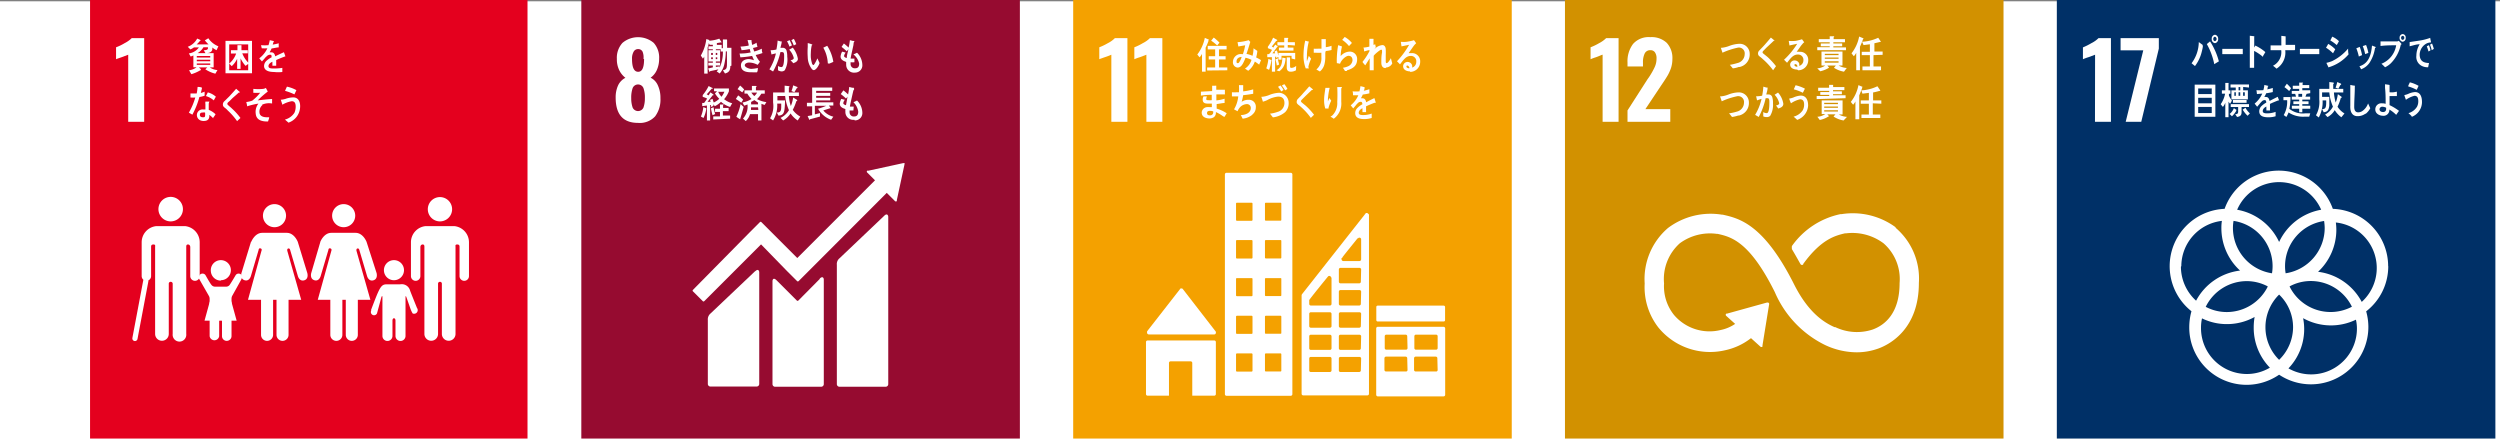 <svg xmlns="http://www.w3.org/2000/svg" width="249" height="44.13" viewBox="0 0 249 44.13"><rect x="0" y="0" width="249" height="44.13" fill="#808080" stroke="none"/><defs><style>.cls-1{fill:#fff;}.cls-2{fill:#e4001e;}.cls-3{fill:none;stroke:#fff;stroke-linecap:round;stroke-miterlimit:10;stroke-width:0.52px;}.cls-4{fill:#960b30;}.cls-5{fill:#f4a100;}.cls-6{fill:#d29100;}.cls-7{fill:#003067;}</style></defs><g id="レイヤー_2" data-name="レイヤー 2"><g id="ポップアップ_タブ素材" data-name="ポップアップ／タブ素材"><rect class="cls-1" y="0.13" width="249" height="44"/><rect class="cls-2" x="8.97" width="43.57" height="43.68"/><path class="cls-1" d="M12.77,5.45l-.66.25c-.29.1-.47.16-.55.2V4.71a4.91,4.91,0,0,0,.85-.41,2.91,2.91,0,0,0,.71-.5h1.24v8.33H12.77Z"/><path class="cls-1" d="M42.61,20.84a1.21,1.21,0,1,1,1.21,1.21,1.21,1.21,0,0,1-1.21-1.21"/><path class="cls-1" d="M45.24,22.52a1.62,1.62,0,0,1,1.47,1.61V27.5a.47.47,0,1,1-.94,0V24.61c0-.11,0-.26-.23-.26s-.17.15-.17.24v8.67a.68.68,0,0,1-1.36,0v-5a.18.18,0,0,0-.19-.19h0a.18.18,0,0,0-.19.19v5a.68.68,0,0,1-1.36,0V24.59c0-.09,0-.24-.17-.24s-.23.15-.23.26V27.5a.47.47,0,1,1-.94,0V24.13a1.62,1.62,0,0,1,1.47-1.61h2.84"/><path class="cls-1" d="M35.38,21.47a1.15,1.15,0,1,0-1.15,1.16,1.15,1.15,0,0,0,1.15-1.16"/><path class="cls-1" d="M31.91,24.08,31,27.19s-.17.57.31.72.63-.42.63-.42l.77-2.6s0-.2.19-.15.1.25.1.25l-1.35,4.87h1.25v3.49a.6.6,0,0,0,1.2,0V29.86h.34v3.49a.6.6,0,1,0,1.2,0V29.86h1.25L35.51,25s-.06-.21.09-.25.19.15.19.15l.77,2.6s.15.56.63.42.32-.72.32-.72l-1-3.11s-.34-.9-1.1-.9H33c-.75,0-1.1.9-1.1.9"/><path class="cls-1" d="M28.49,21.47a1.15,1.15,0,1,0-1.15,1.16,1.15,1.15,0,0,0,1.15-1.16"/><path class="cls-1" d="M25,24.08l-.95,3.11s-.17.57.31.72.63-.42.63-.42l.77-2.6s0-.2.19-.15.09.25.09.25l-1.34,4.87H26v3.49a.6.6,0,0,0,1.2,0V29.86h.34v3.49a.6.6,0,1,0,1.2,0V29.86H30L28.62,25s-.06-.21.09-.25.19.15.19.15l.77,2.6s.15.56.63.42.31-.72.31-.72l-.95-3.11s-.34-.9-1.1-.9H26.12c-.75,0-1.1.9-1.1.9"/><path class="cls-1" d="M39.24,27.91a1,1,0,1,0-1-.95,1,1,0,0,0,1,.95"/><path class="cls-1" d="M37,30.89a.32.32,0,1,0,.55.32L38,29.55s.09-.11.09,0v3.91h0a.49.49,0,0,0,1,0V31.92s0-.22.15-.22.15.22.15.22v1.54a.49.49,0,1,0,1,0V29.55c0-.11.07,0,.07,0l.4,1.14a2.66,2.66,0,0,0,.24.53.36.36,0,0,0,.43-.55h0s-.61-1.51-.68-1.71a.86.86,0,0,0-1-.64h-.61s-.24,0-.74,0-.66.27-1.21,1.68c-.08.21-.34.87-.34.91Z"/><path class="cls-1" d="M18.22,20.84A1.22,1.22,0,1,0,17,22.05a1.22,1.22,0,0,0,1.22-1.21"/><path class="cls-1" d="M15.58,22.52a1.62,1.62,0,0,0-1.47,1.61V27.5a.47.47,0,0,0,.94,0V24.61c0-.11,0-.26.23-.26s.17.15.17.24v8.67a.68.68,0,0,0,1.36,0v-5a.18.18,0,0,1,.19-.19h0a.19.19,0,0,1,.2.19v5a.68.68,0,1,0,1.35,0V24.59c0-.09,0-.24.17-.24s.23.15.23.26V27.5a.47.47,0,0,0,.94,0V24.13a1.62,1.62,0,0,0-1.47-1.61H15.58"/><line class="cls-3" x1="14.52" y1="27.99" x2="13.44" y2="33.71"/><path class="cls-1" d="M20.47,27.41a.35.35,0,0,0-.3-.16.35.35,0,0,0-.35.35.59.59,0,0,0,0,.15l1,1.75a.61.61,0,0,1,.06.23v3.75h0a.48.48,0,0,0,.95,0V32s0-.21.14-.21.14.21.14.21v1.48a.47.47,0,0,0,.47.47.48.48,0,0,0,.48-.47V29.73a.7.7,0,0,1,.05-.23l.9-1.62a1.63,1.63,0,0,0,.11-.28.35.35,0,0,0-.35-.35.34.34,0,0,0-.3.16h0s-.48.82-.62,1a.44.44,0,0,1-.3.14H21.39a.44.44,0,0,1-.3-.14c-.15-.15-.59-.95-.62-1Z"/><path class="cls-1" d="M22,27.91A1,1,0,1,0,21,27a1,1,0,0,0,1,.95"/><polygon class="cls-1" points="21.97 29.26 23.05 30.05 23.57 31.94 21.97 31.94 20.37 31.94 20.89 30.05 21.97 29.26"/><path class="cls-1" d="M21.57,5a2.2,2.2,0,0,1-.43-.27.59.59,0,0,1,0,.23c-.09.31-.43.33-.67.34L20.29,5c.12,0,.37,0,.42-.16a.61.61,0,0,0,0-.13h-.45a1.61,1.61,0,0,1-.58.58h1.6V6.71h-.39a1.55,1.55,0,0,0,.77.27l-.21.36a3.18,3.18,0,0,1-1-.44l.2-.19H19.8l.2.17a.09.09,0,0,1,0,.06S20,7,20,7l-.05,0a3.89,3.89,0,0,1-.89.39L18.83,7a1.59,1.59,0,0,0,.75-.3h-.32V5.52a1.28,1.28,0,0,1-.27.11l-.18-.31a1.45,1.45,0,0,0,1-.6h-.49a1.58,1.58,0,0,1-.36.2l-.26-.26a1.75,1.75,0,0,0,.94-.82L20,4s0,0,0,0-.05.06-.08.07a2.73,2.73,0,0,1-.33.35h1.18a3.51,3.51,0,0,1-.37-.4l.35-.21a2.17,2.17,0,0,0,1,.8Zm-.63.58H19.6v.15h1.34Zm0,.37H19.6v.15h1.34Zm0,.37H19.6v.14h1.34Z"/><path class="cls-1" d="M22.46,4.07H25.1V7.3H22.46Zm2.26.35H22.83V7h1.89Zm-.26,2.14a3,3,0,0,1-.5-.75V6.86h-.34v-1a2.35,2.35,0,0,1-.54.73l-.25-.26a2.3,2.3,0,0,0,.69-1H23V5h.65v-.5l.34,0s.06,0,.06,0a.07.07,0,0,1,0,0V5h.63v.31h-.55a2.68,2.68,0,0,0,.67,1Z"/><path class="cls-1" d="M28.4,5.62a.06.06,0,0,1,0,0c-.23.08-.68.26-.89.36v.57h-.38a.91.91,0,0,0,0-.17V6.15c-.26.12-.39.27-.39.44s.15.23.44.23a5.11,5.11,0,0,0,.94-.06v.41a3.43,3.43,0,0,1-.82,0c-.63,0-1-.2-1-.6a.73.73,0,0,1,.27-.54,2.08,2.08,0,0,1,.48-.32c0-.17,0-.26-.15-.26a.46.46,0,0,0-.33.15,1.46,1.46,0,0,0-.24.25l-.24.27-.27-.31a2.66,2.66,0,0,0,.81-1,4.66,4.66,0,0,1-.56,0L26,4.5a5,5,0,0,0,.74,0A3.21,3.21,0,0,0,26.87,4l.43.1a0,0,0,0,1,0,0s0,0-.05.06l-.09.28a3.9,3.9,0,0,0,.6-.13l0,.41c-.18,0-.42.07-.71.11a2.32,2.32,0,0,1-.2.38l.18,0c.2,0,.33.13.38.4.26-.13.55-.27.87-.41l.15.42a0,0,0,0,1,0,0"/><path class="cls-1" d="M20.33,9.55a2.66,2.66,0,0,1-.47.11,8,8,0,0,1-.7,1.76l-.35-.2a6.53,6.53,0,0,0,.64-1.51,2.59,2.59,0,0,1-.48,0c0-.13,0-.26,0-.4h.17l.45,0a4.62,4.62,0,0,0,.09-.65c.15,0,.3,0,.44.08a4.87,4.87,0,0,1-.12.52,2.84,2.84,0,0,0,.38-.13v.4m.89,2.29a3,3,0,0,0-.42-.38v.12c0,.39-.27.49-.56.49a.79.79,0,0,1-.3-.05.57.57,0,0,1-.38-.53.56.56,0,0,1,.59-.57l.26,0c0-.17,0-.35,0-.52a.78.78,0,0,1,0-.26h.29s.12,0,.11,0v0a.56.56,0,0,0-.07.23c0,.19,0,.39,0,.59a2.15,2.15,0,0,1,.68.44,3.41,3.41,0,0,1-.25.37m-.8-.54a.51.51,0,0,0-.22,0c-.13,0-.28,0-.29.22s.18.25.31.25.2,0,.21-.19a1.93,1.93,0,0,0,0-.24m.86-1.25a2,2,0,0,0-.78-.43l.19-.37a2,2,0,0,1,.8.43Z"/><path class="cls-1" d="M23.63,12.09A6.39,6.39,0,0,0,22.68,11a1.6,1.6,0,0,0-.27-.25,1.14,1.14,0,0,1-.16-.15.35.35,0,0,1-.05-.2.42.42,0,0,1,.15-.32l.48-.47c.23-.25.46-.5.69-.77l.27.24a.9.9,0,0,1,.1.09.05.05,0,0,1,0,0c0,.05-.07.06-.11.05-.21.2-.44.39-.66.59l-.26.26-.14.12a.28.28,0,0,0-.08.15.15.15,0,0,0,.06.11c.13.13.28.24.41.37a6.19,6.19,0,0,1,.84.93l-.34.32"/><path class="cls-1" d="M26.14,10.46a.87.87,0,0,0-.29.8c.06.37.5.42.73.42h.23c0,.14-.08.28-.11.42h-.07c-.45,0-1.1-.08-1.16-.78a1.33,1.33,0,0,1,.27-1,7.43,7.43,0,0,0-1.13.27c0-.15-.05-.29-.08-.43a2.49,2.49,0,0,0,.6-.14,4.42,4.42,0,0,0,.78-.78,5.2,5.2,0,0,1-.68,0c0-.13,0-.26,0-.39a4.35,4.35,0,0,0,1,0,.75.75,0,0,0,.25-.09c.07.12.13.24.19.36a8.86,8.86,0,0,0-1,.88c.47-.06.95-.11,1.43-.14,0,.15,0,.3,0,.45a1.65,1.65,0,0,0-1,.12"/><path class="cls-1" d="M28.75,12.23l-.37-.32a1.61,1.61,0,0,0,.94-.67,1.49,1.49,0,0,0,.13-.59c0-.34-.07-.55-.38-.57a2.75,2.75,0,0,0-.95.35c0-.06-.15-.46-.15-.5s0,0,.05,0a2.12,2.12,0,0,0,.41-.08,2.35,2.35,0,0,1,.78-.15c.52,0,.72.47.68,1a1.71,1.71,0,0,1-1.14,1.51m.57-2.81a5.22,5.22,0,0,0-.93-.35c.06-.14.12-.28.19-.42a3.35,3.35,0,0,1,.94.35c-.06.14-.13.28-.2.42"/><rect class="cls-4" x="57.9" width="43.68" height="43.68"/><path class="cls-1" d="M61.32,9.72a2.84,2.84,0,0,1,.24-1.21,1.63,1.63,0,0,1,.73-.76A2.17,2.17,0,0,1,61.68,7a2.45,2.45,0,0,1-.24-1.13A2.19,2.19,0,0,1,62,4.27a2.42,2.42,0,0,1,3.11,0,2.19,2.19,0,0,1,.54,1.58A2.74,2.74,0,0,1,65.41,7a1.86,1.86,0,0,1-.61.74,1.51,1.51,0,0,1,.73.78,2.92,2.92,0,0,1,.25,1.26,2.79,2.79,0,0,1-.53,1.81,2.07,2.07,0,0,1-1.7.65c-1.49,0-2.23-.84-2.23-2.53m2.77,1a2.76,2.76,0,0,0,.14-.93,2.81,2.81,0,0,0-.14-1,.58.58,0,0,0-1.08,0,2.89,2.89,0,0,0-.14,1,2.76,2.76,0,0,0,.14.93.59.59,0,0,0,1.08,0m0-4.84A1.46,1.46,0,0,0,64,5.15a.47.47,0,0,0-.44-.26.49.49,0,0,0-.45.26,1.35,1.35,0,0,0-.16.72c0,.85.2,1.28.61,1.28s.59-.43.59-1.28"/><path class="cls-1" d="M88.07,21.49l-4.46,4.24a.74.74,0,0,0-.26.64V38.26a.26.26,0,0,0,.26.26h4.6a.26.26,0,0,0,.26-.26V21.6c0-.14-.11-.4-.4-.11"/><path class="cls-1" d="M75.22,27l-4.47,4.24a.76.76,0,0,0-.25.64v6.36a.26.26,0,0,0,.25.26h4.61a.26.26,0,0,0,.26-.26V27.12c0-.14-.11-.39-.4-.1"/><path class="cls-1" d="M90.09,16.34a.1.1,0,0,0,0-.09.12.12,0,0,0-.09,0h-.06L86.5,17h-.07l-.06,0a.13.13,0,0,0,0,.18l0,0,.78.78-7.74,7.74-3.58-3.58a.1.1,0,0,0-.14,0l-1,1h0L69,28.89A.11.11,0,0,0,69,29l1,1a.1.1,0,0,0,.14,0l5.66-5.66L78.39,27h0l1,1a.11.11,0,0,0,.15,0l8.78-8.79.82.82a.13.13,0,0,0,.18,0,.09.09,0,0,0,0-.08h0l.75-3.49Z"/><path class="cls-1" d="M81.67,27.76l-2.16,2.18a.11.11,0,0,1-.14,0l-2-2c-.35-.36-.43-.07-.43.07V38.26a.26.26,0,0,0,.25.26h4.61a.26.26,0,0,0,.25-.26V27.84c0-.14-.11-.39-.42-.08"/><path class="cls-1" d="M72.74,6.58c0,.45-.15.64-.53.74L72,7c.27-.06.38-.13.4-.46s0-.94,0-1.42h-.11a6.07,6.07,0,0,1-.15,1.29,2,2,0,0,1-.46.91l-.3-.21a1.12,1.12,0,0,0,.17-.2l-.83.18s0,.06,0,.06,0,0-.06,0l-.13-.33L71,6.71V6.53h-.45V6.25H71V6.12h-.44V5H71V4.91h-.44v-.3H71V4.46l-.32,0-.09-.17c0,.15-.07.3-.11.44a1.42,1.42,0,0,0,0,.16V7.33h-.34V5.64a1.37,1.37,0,0,1-.13.2l-.21-.31a4.25,4.25,0,0,0,.55-1.64L70.7,4a0,0,0,0,1,0,0s0,0-.06,0l0,.06a3.88,3.88,0,0,0,1-.21l.24.37a0,0,0,0,1,0,0l-.06,0-.42.07v.18h.48V4.8H72V3.93l.36,0s.06,0,.06.05,0,0,0,.07c0,.23,0,.47,0,.71h.43c0,.59,0,1.18,0,1.78M71,5.27h-.17v.2H71Zm0,.44h-.17v.18H71Zm.44-.44h-.15v.2h.15Zm0,.44h-.15v.18h.15Zm.34-.58V4.91h-.48V5h.42V6.12h-.42v.13h.42v.27h-.42v.15l.38-.06v.12A3.7,3.7,0,0,0,72,5.13Z"/><path class="cls-1" d="M75.27,5.48a2.71,2.71,0,0,0,.42.67,3.55,3.55,0,0,1-.23.31,1.79,1.79,0,0,0-.86-.23c-.13,0-.42.07-.42.27s.44.36.64.36a3.62,3.62,0,0,0,.66-.09c0,.14,0,.29-.08.43a3.73,3.73,0,0,1-.47,0c-.41,0-1.13,0-1.13-.69,0-.47.46-.63.79-.63A2.16,2.16,0,0,1,75.1,6l-.19-.43a9.11,9.11,0,0,1-1.17.14l-.08-.38a4.6,4.6,0,0,0,1.11-.11,3.37,3.37,0,0,1-.1-.34,4.51,4.51,0,0,1-.82.12c0-.12-.06-.24-.1-.36a5.57,5.57,0,0,0,.82-.1c0-.18-.08-.37-.11-.55l.39,0h0s0,0,0,.05a.09.09,0,0,1,0,.06l.06.37a1.88,1.88,0,0,0,.45-.22c0,.14.06.28.08.42L75,4.78l.12.35a4.35,4.35,0,0,0,.76-.28c0,.15,0,.29.07.43a4.6,4.6,0,0,1-.7.2"/><path class="cls-1" d="M78.16,7a.47.47,0,0,1-.36.11A.87.87,0,0,1,77.49,7c0-.15,0-.29,0-.43a.66.66,0,0,0,.35.11c.26,0,.26-.85.26-1.06s0-.43-.18-.43a1.08,1.08,0,0,0-.19,0A7.2,7.2,0,0,1,77,7.12c-.13-.07-.24-.15-.37-.21a5.17,5.17,0,0,0,.65-1.59,3.54,3.54,0,0,0-.44.11L76.75,5l0,0h.08a2.08,2.08,0,0,0,.5-.07,6.57,6.57,0,0,0,.12-.89l.28.08.13,0s0,0,0,0a0,0,0,0,1,0,0c0,.21-.08.43-.13.64l.2,0a.39.39,0,0,1,.42.32,2.17,2.17,0,0,1,.06.57A2.16,2.16,0,0,1,78.16,7m.47-2.36a3.69,3.69,0,0,0-.24-.53L78.65,4c.08.17.16.34.23.52ZM79,6.28A3.55,3.55,0,0,0,78.73,6c.1,0,.33-.08.33-.22a1.8,1.8,0,0,0-.46-.83c.12-.07.24-.13.36-.21a2.44,2.44,0,0,1,.51,1.12c0,.28-.32.39-.51.45m.1-1.78A4.41,4.41,0,0,0,78.82,4l.25-.13a4.27,4.27,0,0,1,.24.53Z"/><path class="cls-1" d="M81.13,7a.39.39,0,0,1-.25-.1,2,2,0,0,1-.43-1.22,7.09,7.09,0,0,1,0-1c0-.13,0-.26,0-.39a2.47,2.47,0,0,1,.46.15s0,0,0,0,0,.06-.06.07a3.85,3.85,0,0,0-.09.76,3.85,3.85,0,0,0,0,.48,3,3,0,0,0,.1.5c0,.07.08.23.16.23s.33-.51.39-.67l.22.47c-.08.25-.33.69-.59.71m1.41-.68A3.47,3.47,0,0,0,82,4.75l.39-.19A4.16,4.16,0,0,1,83,6.16a3.79,3.79,0,0,1-.42.18"/><path class="cls-1" d="M85.17,7.23a.78.78,0,0,1-.89-.79,2.45,2.45,0,0,1,0-.27c-.23-.09-.55-.19-.56-.54a1.34,1.34,0,0,1,.15-.48c.12,0,.24.07.36.09a.68.68,0,0,0-.16.33c0,.13.19.19.27.21,0-.29.11-.59.16-.88l-.16.21c-.17-.16-.34-.3-.52-.44l.23-.34a4.76,4.76,0,0,1,.47.41A5.88,5.88,0,0,0,84.65,4l.31.08.13,0s0,0,0,.05a.17.17,0,0,1-.06.1L85,4.5,84.89,5c-.06.28-.13.56-.17.84l.38,0,0,.36a2.34,2.34,0,0,1-.38,0,.86.86,0,0,0,0,.16.41.41,0,0,0,.46.44c.28,0,.4-.17.39-.48A1.57,1.57,0,0,0,85,5.42a4,4,0,0,0,.36-.17,1.76,1.76,0,0,1,.53,1.22.72.72,0,0,1-.76.76"/><path class="cls-1" d="M70.34,10.88a3,3,0,0,1-.27.87l-.26-.14a3.25,3.25,0,0,0,.24-.94l.29.11a.05.05,0,0,1,0,.05.09.09,0,0,1,0,.05m2.33-.24a2.58,2.58,0,0,1-.86-.5,2.2,2.2,0,0,1-.62.44l-.13-.2,0,.16a1.12,1.12,0,0,1-.25.11,1.33,1.33,0,0,0,0-.19h-.08V12h-.32V10.51l-.47.06,0-.32a1.23,1.23,0,0,0,.19,0,4.15,4.15,0,0,0,.3-.43,2.11,2.11,0,0,0-.44-.17V9.47a4.51,4.51,0,0,0,.59-.9l.33.17s.07,0,.07.08-.06,0-.08,0c-.17.19-.33.39-.51.57l.19.11a2.91,2.91,0,0,0,.17-.3s.33.2.33.26,0,.05-.07,0l-.54.68.31,0a1.39,1.39,0,0,0-.06-.19l.26-.11c0,.12.07.25.11.37a2.13,2.13,0,0,0,.55-.37,2.84,2.84,0,0,1-.43-.54l.21-.21h-.3V8.81h1.48v.28a2.74,2.74,0,0,1-.48.79,2.3,2.3,0,0,0,.81.41,2.43,2.43,0,0,0-.2.35m-1.76.84a5.73,5.73,0,0,1-.16-.69l.26-.11a5.17,5.17,0,0,0,.16.68Zm.07.42v-.31h.67v-.44h-.49v-.32h.49v-.42l.26,0a.2.2,0,0,1,.11,0s0,0,0,0a.06.06,0,0,1-.06.06v.28h.55v.32H72v.44h.72v.31Zm.49-2.76a2.06,2.06,0,0,0,.33.5,2.25,2.25,0,0,0,.29-.5Z"/><path class="cls-1" d="M73.83,10.23a5.14,5.14,0,0,0-.54-.37l.23-.36a3.35,3.35,0,0,1,.5.43Zm-.11,1.65a.07.07,0,0,1,0,0s0,0,0,0a3.52,3.52,0,0,1-.38-.25,5.33,5.33,0,0,0,.42-1.26l.31.28c-.11.38-.21.76-.33,1.14m.19-2.59c-.16-.11-.31-.23-.47-.32l.25-.36a2.59,2.59,0,0,1,.41.4Zm2.23,1.25a2.44,2.44,0,0,1-.32-.11V12h-.34v-.63h-.8a1.48,1.48,0,0,1-.42.69L74,11.81a1.77,1.77,0,0,0,.45-1.41,1.85,1.85,0,0,1-.33.12l-.17-.31a2.56,2.56,0,0,0,.9-.35,2.79,2.79,0,0,1-.42-.54h-.28V9h.74V8.56l.4,0a.06.06,0,0,1,.06.06.06.06,0,0,1-.06.06V9h.88v.33h-.34a2.55,2.55,0,0,1-.43.54,2.6,2.6,0,0,0,.93.3Zm-.66.24h-.7l0,.26h.73Zm0-.47-.37-.25a2.58,2.58,0,0,1-.32.18v.25h.69Zm-.67-1a1.72,1.72,0,0,0,.3.35,1.39,1.39,0,0,0,.28-.35Z"/><path class="cls-1" d="M79.45,12a2.49,2.49,0,0,1-.71-.7A2.1,2.1,0,0,1,78,12l-.26-.26a1.94,1.94,0,0,0,.84-.77,4.39,4.39,0,0,1-.38-1.41h-.77V10h.76a8.11,8.11,0,0,1-.05.86c-.06.47-.2.62-.6.66l-.17-.31c.39,0,.44-.19.44-.63v-.26h-.4A2.88,2.88,0,0,1,77,12l-.3-.22A2.39,2.39,0,0,0,77,10.21c0-.34,0-.69,0-1h1.15c0-.23,0-.46,0-.68l.42.05a.06.06,0,0,1,.06.06s0,.06-.06.08v.49h1v.35h-1a3.7,3.7,0,0,0,.2,1A3.67,3.67,0,0,0,79,9.71l.4.25a.13.13,0,0,1,0,.07s-.07.06-.09.06a4.59,4.59,0,0,1-.35.85,2.18,2.18,0,0,0,.75.67Zm-.1-3.2c-.08.13-.15.26-.23.38l-.29-.11A3.2,3.2,0,0,0,79,8.5l.38.15s.05,0,.05.07-.05.06-.08.06"/><path class="cls-1" d="M82.78,11.93a2.43,2.43,0,0,1-1.3-1.1,6,6,0,0,0,.81-.29H81.16v.85l.51-.13,0,.35-1,.27s0,.06-.06.06a0,0,0,0,1,0,0l-.17-.38.45-.08v-.89h-.52v-.35h.52V8.72h2v.33h-1.6v.2h1.4v.3h-1.4v.19h1.4V10h-1.4v.19H83v.32h-.44l.18.27a.05.05,0,0,1,0,0l-.06,0L82,11a1.85,1.85,0,0,0,1,.62Z"/><path class="cls-1" d="M85.09,11.93a.78.78,0,0,1-.89-.8,2.45,2.45,0,0,1,0-.27c-.23-.08-.55-.18-.56-.53a1.34,1.34,0,0,1,.15-.48l.36.09a.64.64,0,0,0-.16.33c0,.13.19.19.27.21.06-.3.11-.59.16-.89,0,.08-.11.15-.16.22a5.27,5.27,0,0,0-.52-.44L84,9a3.73,3.73,0,0,1,.47.41,6.16,6.16,0,0,0,.11-.75l.31.08.13,0s0,0,0,0A.17.17,0,0,1,85,9l-.06.25-.12.53c-.06.28-.13.56-.17.84.12,0,.26,0,.38,0L85,11c-.13,0-.26,0-.38,0a.81.81,0,0,0,0,.16.41.41,0,0,0,.46.44c.28,0,.4-.17.4-.48a1.61,1.61,0,0,0-.48-.94,4,4,0,0,0,.36-.17,1.76,1.76,0,0,1,.53,1.21.73.73,0,0,1-.76.77"/><rect class="cls-5" x="106.89" width="43.68" height="43.68"/><path class="cls-1" d="M110.69,5.45a6.69,6.69,0,0,1-.66.25c-.28.1-.47.16-.54.2V4.71a5.72,5.72,0,0,0,.85-.41,2.64,2.64,0,0,0,.7-.5h1.25v8.33h-1.6Z"/><path class="cls-1" d="M114.18,5.45l-.66.25a5,5,0,0,0-.54.2V4.71a5.24,5.24,0,0,0,.84-.41,2.72,2.72,0,0,0,.71-.5h1.24v8.33h-1.59Z"/><path class="cls-1" d="M114.34,33.31h6.6a.16.16,0,0,0,.16-.16.21.21,0,0,0,0-.11h0l-3.29-4.25,0,0a.14.14,0,0,0-.12-.06.21.21,0,0,0-.11,0v0l0,0L114.25,33l0,.06a.12.12,0,0,0,0,.09.17.17,0,0,0,.17.16"/><path class="cls-1" d="M120.92,33.91H114.3a.16.16,0,0,0-.16.16v5.18a.16.16,0,0,0,.16.16h2.13V36.15a.16.16,0,0,1,.16-.16h2a.16.16,0,0,1,.16.16v3.26h2.19a.16.16,0,0,0,.16-.16V34.07a.16.16,0,0,0-.16-.16"/><path class="cls-1" d="M143.78,32.55h-6.55a.16.16,0,0,0-.16.16v6.61a.16.16,0,0,0,.16.16h6.55a.16.16,0,0,0,.16-.16V32.71a.16.16,0,0,0-.16-.16m-3.59,4.32A.16.16,0,0,1,140,37h-1.95a.16.16,0,0,1-.16-.16V35.68a.16.16,0,0,1,.16-.16H140a.16.16,0,0,1,.16.16Zm0-2.2a.16.16,0,0,1-.16.16h-1.95a.16.16,0,0,1-.16-.16V33.48a.16.16,0,0,1,.16-.15H140a.16.16,0,0,1,.16.15Zm3,2.2A.16.16,0,0,1,143,37h-2a.16.16,0,0,1-.16-.16V35.68a.16.16,0,0,1,.16-.16h2a.16.16,0,0,1,.16.16Zm0-2.2a.16.16,0,0,1-.16.16h-2a.16.16,0,0,1-.16-.16V33.48a.16.16,0,0,1,.16-.15h2a.16.16,0,0,1,.16.15Z"/><path class="cls-1" d="M128.56,17.21h-6.41a.16.16,0,0,0-.15.16V39.26a.16.16,0,0,0,.15.16h6.41a.16.16,0,0,0,.16-.16V17.37a.16.16,0,0,0-.16-.16m-3.81,19.71a.09.09,0,0,1-.09.09H123.2a.09.09,0,0,1-.09-.09V35.29a.09.09,0,0,1,.09-.09h1.46a.09.09,0,0,1,.09.09Zm0-3.75a.08.08,0,0,1-.09.08H123.2a.08.08,0,0,1-.09-.08V31.53a.09.09,0,0,1,.09-.08h1.46a.09.09,0,0,1,.09.08Zm0-3.75a.09.09,0,0,1-.09.08H123.2a.09.09,0,0,1-.09-.08V27.78a.08.08,0,0,1,.09-.08h1.46a.08.08,0,0,1,.09.08Zm0-3.76a.09.09,0,0,1-.09.09H123.2a.09.09,0,0,1-.09-.09V24a.09.09,0,0,1,.09-.09h1.46a.09.09,0,0,1,.09.09Zm0-3.75a.09.09,0,0,1-.09.08H123.2a.09.09,0,0,1-.09-.08V20.27a.09.09,0,0,1,.09-.08h1.46a.09.09,0,0,1,.09.08Zm2.87,15a.08.08,0,0,1-.08.09h-1.47a.09.09,0,0,1-.08-.09V35.29a.09.09,0,0,1,.08-.09h1.47a.08.08,0,0,1,.08.09Zm0-3.75a.07.07,0,0,1-.08.08h-1.47a.08.08,0,0,1-.08-.08V31.53a.09.09,0,0,1,.08-.08h1.47a.08.08,0,0,1,.08.08Zm0-3.75a.08.08,0,0,1-.08.08h-1.47a.09.09,0,0,1-.08-.08V27.78a.08.08,0,0,1,.08-.08h1.47a.07.07,0,0,1,.08.08Zm0-3.76a.08.08,0,0,1-.08.09h-1.47a.09.09,0,0,1-.08-.09V24a.09.09,0,0,1,.08-.09h1.47a.08.08,0,0,1,.08.09Zm0-3.75a.08.08,0,0,1-.08.08h-1.47a.09.09,0,0,1-.08-.08V20.27a.09.09,0,0,1,.08-.08h1.47a.08.08,0,0,1,.08.08Z"/><rect class="cls-1" x="137.08" y="30.44" width="6.85" height="1.58" rx="0.13"/><path class="cls-1" d="M136.3,21.34a.17.17,0,0,0-.16-.12.17.17,0,0,0-.1,0h0l-.05.07-6.3,8,0,0a.21.21,0,0,0-.05.13h0v9.8a.16.16,0,0,0,.16.16h6.4a.16.16,0,0,0,.15-.16V21.41a.17.17,0,0,0,0-.07m-2.65,4.34,0-.05c.43-.56,1.16-1.45,1.51-1.89l.05,0a.17.17,0,0,1,.14-.07.17.17,0,0,1,.17.15v2a.17.17,0,0,1-.17.18h-1.61a.18.18,0,0,1-.17-.18.15.15,0,0,1,0-.11m-1,11.19a.16.16,0,0,1-.16.15h-1.91a.15.15,0,0,1-.15-.15v-1.2a.15.15,0,0,1,.15-.15h1.91a.16.16,0,0,1,.16.15Zm0-2.21a.16.16,0,0,1-.16.16h-1.91a.16.16,0,0,1-.15-.16v-1.2a.15.15,0,0,1,.15-.15h1.91a.16.16,0,0,1,.16.15Zm0-2.21a.16.16,0,0,1-.16.16h-1.91a.16.16,0,0,1-.15-.16V31.26a.16.16,0,0,1,.15-.16h1.91a.16.16,0,0,1,.16.16Zm0-4.84v2.63a.16.16,0,0,1-.15.16h-1.91a.16.16,0,0,1-.16-.16v-.33s0,0,0-.06h0l0,0v0c.25-.35,1.35-1.71,1.81-2.27l.05-.06a.17.17,0,0,1,.14-.07.17.17,0,0,1,.17.15Zm2.92,9.26a.16.16,0,0,1-.16.15H133.5a.15.15,0,0,1-.15-.15v-1.2a.15.15,0,0,1,.15-.15h1.91a.16.16,0,0,1,.16.15Zm0-2.21a.16.16,0,0,1-.16.16H133.5a.16.16,0,0,1-.15-.16v-1.2a.15.15,0,0,1,.15-.15h1.91a.16.16,0,0,1,.16.15Zm0-2.21a.16.16,0,0,1-.16.16H133.5a.16.16,0,0,1-.15-.16V31.26a.16.16,0,0,1,.15-.16h1.91a.16.16,0,0,1,.16.16Zm0-2.21a.16.16,0,0,1-.16.16H133.5a.16.16,0,0,1-.15-.16V29.05a.16.16,0,0,1,.15-.16h1.91a.16.16,0,0,1,.16.16Zm0-2.21a.16.16,0,0,1-.16.16H133.5a.16.16,0,0,1-.15-.16V26.84a.16.16,0,0,1,.15-.16h1.91a.16.16,0,0,1,.16.16Z"/><path class="cls-1" d="M120.37,4.06a5.28,5.28,0,0,1-.29.69V7.14h-.36V5.37a1.61,1.61,0,0,1-.24.34l-.23-.28A4,4,0,0,0,120,3.77l.41.18s0,0,0,0,0,.06-.08.07m-.1,3V6.72h.8v-.8h-.64V5.6h.64V4.92h-.74V4.57h1.88v.35h-.76V5.6h.66v.32h-.66v.8h.83V7Zm1-2.49a4,4,0,0,0-.6-.48l.26-.31a3.88,3.88,0,0,1,.31.26,3.07,3.07,0,0,1,.26.25Z"/><path class="cls-1" d="M125.42,6.44c-.14-.1-.29-.22-.44-.31a1.91,1.91,0,0,1-.66.92L124,6.83a1.54,1.54,0,0,0,.65-.87,2.51,2.51,0,0,0-.6-.21,2.87,2.87,0,0,1-.15.37c-.14.3-.31.61-.64.61a.52.52,0,0,1-.46-.57.81.81,0,0,1,.6-.76,1.26,1.26,0,0,1,.39,0,5.28,5.28,0,0,0,.23-.89l-.68.12-.08-.43h0A4.77,4.77,0,0,0,124.37,4a1.29,1.29,0,0,0,.16.17l-.21.69-.17.51a2.61,2.61,0,0,1,.6.19,3.15,3.15,0,0,0,.1-.75l.38.26a2.87,2.87,0,0,1-.12.65,4.67,4.67,0,0,1,.49.27c-.06.14-.12.29-.18.42m-2.26-.3c0,.1,0,.18.12.18a.16.16,0,0,0,.13-.07,1.86,1.86,0,0,0,.26-.55c-.22,0-.51.13-.51.44"/><path class="cls-1" d="M126.62,6.08a4.2,4.2,0,0,1-.22.88l-.28-.15a3.84,3.84,0,0,0,.21-.95l.31.13s0,0,0,0a0,0,0,0,1,0,0m2-.16V5.56h-1v.38h-.31V5.67l-.22.1a.56.56,0,0,1,0-.12H127V7.14h-.32V5.7l-.46,0,0-.31.16,0s0,0,.08-.07.16-.23.23-.35a3.56,3.56,0,0,0-.41-.17V4.65a4,4,0,0,0,.52-.9l.34.19s.07,0,.07.07-.06.06-.1.06c-.14.19-.29.38-.44.56l.18.11c0-.1.11-.2.17-.3l.29.21a.06.06,0,0,1,0,0s-.05,0-.08,0c-.17.22-.33.45-.5.66l.27,0-.06-.19.24-.1c.06.17.1.35.15.53V5.27H129v.65Zm-1.48.7c0-.21-.09-.41-.12-.62l.24-.1c0,.2.08.41.12.62Zm.89-.77a3,3,0,0,1-.1.61,1.36,1.36,0,0,1-.54.73L127.14,7c.48-.3.56-.66.58-1.26l.33.06a0,0,0,0,1,0,0,.06.06,0,0,1,0,0m.21-1.32v.26h.57v.3h-1.45v-.3h.53V4.52h-.68V4.2h.68V3.77l.36,0a.05.05,0,0,1,.05.05s0,0-.05.06V4.2h.7v.33ZM129.08,7a1,1,0,0,1-.54.14c-.23,0-.38-.13-.38-.42v-1l.33,0s0,0,0,0,0,.05,0,.06v.76c0,.18,0,.22.18.22a.85.85,0,0,0,.43-.2Z"/><path class="cls-1" d="M130.37,6.81l-.32,0a3.57,3.57,0,0,1-.22-1.38A6.72,6.72,0,0,1,130,4.05l.29.08.12,0a0,0,0,0,1,0,0,.06.06,0,0,1-.05,0,5.82,5.82,0,0,0-.19,1.5,2.48,2.48,0,0,0,0,.47c.07-.18.13-.36.19-.54a3.25,3.25,0,0,0,.23.29,3.38,3.38,0,0,0-.28.83M132,5.24v.49a3,3,0,0,1-.07.6,1.33,1.33,0,0,1-.47.79l-.35-.2a1.44,1.44,0,0,0,.5-1.22c0-.15,0-.3,0-.45a3.75,3.75,0,0,1-.58,0h-.18c0-.13,0-.27,0-.4a2.71,2.71,0,0,0,.41,0h.36c0-.21,0-.41,0-.61l0-.34.31,0,.12,0s0,0,0,0,0,.05,0,.06c0,.24,0,.49,0,.74a2.37,2.37,0,0,0,.57-.14c0,.14,0,.28,0,.42a3.78,3.78,0,0,1-.57.1"/><path class="cls-1" d="M134.14,7.07l-.19,0c0-.06-.2-.32-.2-.32v0a2,2,0,0,0,.48-.13.72.72,0,0,0,.48-.61c0-.29-.15-.45-.4-.45s-.72.4-.84.79a3,3,0,0,0-.32-.06,5.44,5.44,0,0,1,0-.57,8.27,8.27,0,0,1,.13-1.22l.37.12a0,0,0,0,1,0,0s0,0,0,.06a4,4,0,0,0-.12.91,1.21,1.21,0,0,1,.93-.45.73.73,0,0,1,.71.78c0,.68-.5.94-1,1.08m.19-2.41a3.06,3.06,0,0,0-.68-.62,3.47,3.47,0,0,0,.25-.29,2.43,2.43,0,0,1,.72.6l-.29.31"/><path class="cls-1" d="M138,6.78c-.29,0-.42-.22-.42-.54s0-.66.07-1a.81.81,0,0,0,0-.15c0-.08,0-.14-.09-.14s-.63.43-.74.61c0,.47,0,1,0,1.44l-.4,0c0-.39,0-.79,0-1.19l-.44.7a3.17,3.17,0,0,1-.28-.34,6.26,6.26,0,0,0,.7-1.08V5c-.18,0-.36.09-.54.12,0-.13,0-.26-.07-.38a3.13,3.13,0,0,0,.6-.1c0-.26,0-.52,0-.77a2.85,2.85,0,0,1,.41,0,.06.06,0,0,1,0,.06.05.05,0,0,1,0,0c0,.18,0,.36,0,.54a1.15,1.15,0,0,0,.17-.06l.06.29-.16.23h0a1.22,1.22,0,0,1,.82-.44c.21,0,.33.2.33.44a5.46,5.46,0,0,1,0,.56c0,.2,0,.4,0,.6h0c0,.08,0,.2.1.2s.33-.32.41-.5c.05.17.09.35.14.52a.72.72,0,0,1-.61.41"/><path class="cls-1" d="M140.44,7.11c-.26,0-.69-.11-.69-.52a.44.44,0,0,1,.46-.42.47.47,0,0,1,.44.35.76.76,0,0,1,0,.21.58.58,0,0,0,.41-.57.53.53,0,0,0-.56-.59c-.48,0-.76.46-1.06.84l-.3-.31a8.28,8.28,0,0,0,1.21-1.64l-.76.16-.07-.45h.1a3,3,0,0,0,.42,0,5.59,5.59,0,0,0,.59-.11,1.17,1.17,0,0,0,.2-.06,3.46,3.46,0,0,1,.22.31l-.09.08a2.39,2.39,0,0,0-.21.26l-.45.64.3,0a.81.81,0,0,1,.85.87,1,1,0,0,1-1,1m-.27-.63c-.06,0-.1,0-.1.11s.18.16.27.16-.05-.27-.17-.27"/><path class="cls-1" d="M121.83,11.59a4.11,4.11,0,0,0-.73-.43.57.57,0,0,1-.18.5.84.84,0,0,1-.43.14c-.32,0-.8-.11-.8-.59a.57.57,0,0,1,.53-.54,1.13,1.13,0,0,1,.26,0l.22,0c0-.12,0-.24,0-.35h-.32c-.25,0-.6,0-.59-.41a.65.65,0,0,1,.08-.31l.34,0a1.11,1.11,0,0,0-.07.26c0,.12.13.12.2.12a2,2,0,0,0,.35,0c0-.18,0-.36,0-.54a7.85,7.85,0,0,0-1.08.08c0-.13,0-.26,0-.39l1.12-.06c0-.11,0-.23,0-.35V8.54l.27,0a.36.36,0,0,1,.14,0,0,0,0,0,1,0,0,.07.07,0,0,1,0,.06c0,.12,0,.23,0,.34l.86,0V9.4h-.85V10a3.86,3.86,0,0,0,.82-.17l0,.43c-.26,0-.52.08-.79.1,0,.15,0,.31,0,.46a3.68,3.68,0,0,1,1,.46l-.22.36m-1.12-.54a.71.71,0,0,0-.28-.06c-.12,0-.34,0-.34.22s.2.23.32.23.3-.08.3-.31v-.08"/><path class="cls-1" d="M124.69,11.46a1.79,1.79,0,0,1-.92.36c-.07-.12-.12-.25-.19-.36.35,0,1-.15,1-.71a.38.38,0,0,0-.42-.38,1,1,0,0,0-.57.23,1.28,1.28,0,0,0-.33.48l-.35-.19a3.12,3.12,0,0,0,.42-1.29h-.63l0-.41a3.71,3.71,0,0,0,.47,0h.23a5.53,5.53,0,0,0,0-.71l.29,0,.13,0a0,0,0,0,1,0,.05.09.09,0,0,1,0,.07c0,.17,0,.33,0,.5a5.5,5.5,0,0,0,1-.2v.44c-.34.06-.68.11-1,.14a4.86,4.86,0,0,1-.15.66,1.19,1.19,0,0,1,.7-.2.68.68,0,0,1,.71.75.89.89,0,0,1-.29.67"/><path class="cls-1" d="M128,11.17a2.29,2.29,0,0,1-1.22.52l-.29-.37a3.18,3.18,0,0,0,.74-.17.91.91,0,0,0,.7-.88c0-.49-.26-.65-.63-.65a2.75,2.75,0,0,0-1.1.36,3,3,0,0,1-.42.15c0-.05-.15-.48-.15-.49s0,0,.06,0a2.43,2.43,0,0,0,.78-.2,3.1,3.1,0,0,1,.94-.2,1,1,0,0,1,.94,1,1.23,1.23,0,0,1-.35.93m-.39-2.06a3.13,3.13,0,0,0-.32-.46l.24-.14a2,2,0,0,1,.31.45ZM128,9a3.38,3.38,0,0,0-.33-.48l.25-.14a2.63,2.63,0,0,1,.31.48Z"/><path class="cls-1" d="M130.58,11.77a6.41,6.41,0,0,0-.94-1.06,3.22,3.22,0,0,0-.28-.24.66.66,0,0,1-.15-.14.26.26,0,0,1-.06-.19.43.43,0,0,1,.14-.31c.15-.16.31-.31.45-.48s.45-.49.66-.75l.27.22.1.09,0,0c0,.05-.07.06-.11.05l-.62.59-.26.26-.12.12a.22.22,0,0,0-.08.15.15.15,0,0,0,.06.11c.13.12.28.23.41.34a6.47,6.47,0,0,1,.83.9l-.32.31"/><path class="cls-1" d="M132.33,10.81l-.33,0a2.65,2.65,0,0,1-.12-.85c0-.4.08-.8.13-1.21l.29,0a.7.7,0,0,1,.12,0s0,0,0,0a.07.07,0,0,1,0,.06,6.43,6.43,0,0,0-.16,1.07v.23s0,0,0,0,0,0,0,0,.1-.23.14-.35l.19.27a3.58,3.58,0,0,0-.27.71m1.27-1.93c0,.44,0,.89,0,1.33a1.88,1.88,0,0,1-.75,1.69,1.67,1.67,0,0,0-.33-.21s0,0,0,0l0,0a1,1,0,0,0,.21-.14,1.74,1.74,0,0,0,.47-1.32,14.82,14.82,0,0,0,0-1.49l.29,0a.9.9,0,0,1,.16,0s0,0,0,0a.12.12,0,0,1,0,.08"/><path class="cls-1" d="M136.89,10.24l0,0c-.21.08-.63.25-.83.35v.58h-.36a1,1,0,0,0,0-.18v-.21c-.24.12-.37.28-.37.45s.14.23.42.23a2.42,2.42,0,0,0,.87-.15v.44a2.43,2.43,0,0,1-.75.11c-.6,0-.89-.2-.89-.6a.72.72,0,0,1,.25-.54,1.89,1.89,0,0,1,.46-.33c0-.17-.06-.25-.15-.25a.42.42,0,0,0-.31.14,2.28,2.28,0,0,0-.23.26l-.22.26-.25-.31a2.67,2.67,0,0,0,.76-1l-.53,0c0-.15,0-.28-.05-.39a6.12,6.12,0,0,0,.69,0,3.69,3.69,0,0,0,.1-.52l.41.1s0,0,0,0a.07.07,0,0,1,0,.06c0,.06,0,.16-.08.29.13,0,.34-.08.56-.14l0,.41q-.24.06-.66.12a1.86,1.86,0,0,1-.19.37.59.59,0,0,1,.17,0c.19,0,.31.13.36.4.24-.14.52-.28.82-.42l.13.42s0,.05,0,.05"/><rect class="cls-6" x="155.87" width="43.68" height="43.68"/><path class="cls-1" d="M159.62,5.45c-.08,0-.29.12-.66.25a5,5,0,0,0-.54.2V4.71a5.72,5.72,0,0,0,.85-.41,2.82,2.82,0,0,0,.7-.5h1.24v8.33h-1.59Z"/><path class="cls-1" d="M162.1,11l2-3.12.13-.18a7.6,7.6,0,0,0,.57-1,2,2,0,0,0,.19-.87,1,1,0,0,0-.16-.62A.51.51,0,0,0,164.4,5a.6.6,0,0,0-.59.33,2,2,0,0,0-.17.91v.38H162.1V6.24a2.88,2.88,0,0,1,.55-1.86,2.07,2.07,0,0,1,1.72-.68,2.19,2.19,0,0,1,1.64.57,2.23,2.23,0,0,1,.56,1.62,2.91,2.91,0,0,1-.14.89,4.34,4.34,0,0,1-.34.75c-.13.22-.33.53-.61.94l-1.6,2.4h2.48v1.26H162.1Z"/><path class="cls-1" d="M188.85,22.67a7.21,7.21,0,0,0-5.44-1.34l-.11,0a7.89,7.89,0,0,0-4.83,3.18l0,.05,0,0a.15.15,0,0,0,0,.09.16.16,0,0,0,0,.09l0,.07c.26.43.58,1,.85,1.48h0a.18.18,0,0,0,.16.1.18.18,0,0,0,.12-.05l0-.05c1.8-2.48,3.2-2.82,4.16-3.05l.11,0a5.18,5.18,0,0,1,3.74,1,4.73,4.73,0,0,1,1.59,3.95c0,3-1.45,4.18-2.68,4.63a5,5,0,0,1-3.73-.24l-.08,0c-1-.45-2.6-1.4-4.06-4.34-3-5.93-5.43-6.49-7.07-6.86l-.08,0a7.07,7.07,0,0,0-5.37,1.33,6.69,6.69,0,0,0-2.32,5.53,6.55,6.55,0,0,0,1.35,4.36,6.63,6.63,0,0,0,6.64,2.29,6.35,6.35,0,0,0,2.6-1.21l.93.84a.15.15,0,0,0,.21,0,.14.14,0,0,0,0-.1h0l.67-4.14v0a.15.15,0,0,0-.15-.15H176l-4,1.11H172a.1.1,0,0,0-.07,0,.15.15,0,0,0,0,.22l0,0,.89.8a4,4,0,0,1-1.45.61,4.64,4.64,0,0,1-4.63-1.49l0,0a4.55,4.55,0,0,1-1-3.15,4.78,4.78,0,0,1,1.57-4,5.07,5.07,0,0,1,3.66-.94l.09,0c1.34.3,3.18.72,5.71,5.8a10.44,10.44,0,0,0,5,5.27,7.47,7.47,0,0,0,3.16.73,6.34,6.34,0,0,0,2.19-.39c1.2-.45,4-2,4-6.52a6.64,6.64,0,0,0-2.36-5.53"/><path class="cls-1" d="M173.18,6.67a2.41,2.41,0,0,1-.59.14c-.1-.12-.2-.25-.3-.35a7,7,0,0,0,.76-.18.92.92,0,0,0,.72-.88.58.58,0,0,0-.65-.66,7.29,7.29,0,0,0-1.56.51s-.16-.47-.16-.49,0,0,.07,0a2.85,2.85,0,0,0,.8-.2,3.29,3.29,0,0,1,1-.2,1,1,0,0,1,1,1,1.27,1.27,0,0,1-1,1.31"/><path class="cls-1" d="M176.6,7a6.75,6.75,0,0,0-1-1.09,3.22,3.22,0,0,0-.28-.24,1.07,1.07,0,0,1-.16-.14.37.37,0,0,1-.06-.21.4.4,0,0,1,.15-.31c.15-.17.31-.32.46-.49s.45-.51.67-.78l.28.23.11.09s0,0,0,0-.07,0-.1,0l-.65.61c-.09.08-.17.17-.26.26l-.13.13a.25.25,0,0,0-.08.14.16.16,0,0,0,.06.12l.43.35a7.47,7.47,0,0,1,.85.92L176.6,7"/><path class="cls-1" d="M179,6.93c-.27,0-.7-.11-.7-.5a.43.43,0,0,1,.46-.41.48.48,0,0,1,.45.33l0,.21a.58.58,0,0,0,.41-.56.53.53,0,0,0-.56-.57c-.49,0-.77.45-1.07.82l-.3-.3A7.63,7.63,0,0,0,179,4.36l-.77.17-.07-.45h.1a3,3,0,0,0,.43,0c.19,0,.39-.06.59-.11l.2-.06.22.3-.1.08-.21.25c-.15.21-.29.42-.44.62a1.36,1.36,0,0,1,.29,0,.8.8,0,0,1,.86.84,1,1,0,0,1-1,1m-.28-.61c-.06,0-.09,0-.09.1s.18.16.26.16,0-.26-.17-.26"/><path class="cls-1" d="M183.66,7.14a2.69,2.69,0,0,1-1-.39l.19-.22H182l.18.21a0,0,0,0,1,0,0h0a2.92,2.92,0,0,1-.88.36L181,6.81a1.64,1.64,0,0,0,.79-.28h-.37V5.13h2.09v1.4h-.38a1.91,1.91,0,0,0,.81.24ZM181,5v-.3h1.24V4.61h-.89V4.33h.89V4.21h-1.09V3.9h1.09V3.61l.39,0a.06.06,0,0,1,.06.05s0,0-.06.06V3.9h1.13v.31H182.6v.12h.88v.28h-.88v.11h1.26V5Zm2.12.36h-1.37v.13h1.37Zm0,.37h-1.37v.13h1.37Zm0,.37h-1.37v.14h1.37Z"/><path class="cls-1" d="M185.55,3.93c-.09.25-.19.49-.3.73V7h-.37V5.26a1.39,1.39,0,0,1-.24.34l-.23-.29a3.82,3.82,0,0,0,.76-1.67l.43.18a0,0,0,0,1,0,.05s-.06.06-.08.06m1.08,1.56V6.62h.75V7H185.5V6.62h.74V5.49h-.81V5.16h.81V4.41l-.63.08-.15-.33a4.29,4.29,0,0,0,1.61-.4l.28.41a.05.05,0,0,1,0,0l-.06,0-.6.14v.82h.82v.33Z"/><path class="cls-1" d="M173.11,11.51a3.26,3.26,0,0,1-.6.14c-.1-.12-.19-.25-.3-.36a5,5,0,0,0,.77-.17.92.92,0,0,0,.72-.88.58.58,0,0,0-.65-.66,7.19,7.19,0,0,0-1.57.51c0-.05-.16-.47-.16-.49s.05,0,.08,0a2.78,2.78,0,0,0,.79-.2,3,3,0,0,1,1-.2,1,1,0,0,1,1,1,1.27,1.27,0,0,1-1,1.31"/><path class="cls-1" d="M176.3,11.55a.5.5,0,0,1-.37.11.7.7,0,0,1-.31-.07c0-.14,0-.29,0-.43a.66.66,0,0,0,.35.11c.26,0,.26-.85.26-1.06s0-.43-.18-.43l-.19,0a7.2,7.2,0,0,1-.69,1.87l-.36-.21a5.41,5.41,0,0,0,.64-1.59A4,4,0,0,0,175,10l-.09-.41a0,0,0,0,1,0,0H175a2.84,2.84,0,0,0,.51-.06,6.94,6.94,0,0,0,.12-.9l.3.09.12,0s0,0,0,0a0,0,0,0,1,0,.05c0,.22-.08.43-.13.64l.19,0a.38.38,0,0,1,.42.32,1.81,1.81,0,0,1,.06.57,2.14,2.14,0,0,1-.27,1.22m.79-.71c-.07-.11-.15-.21-.22-.31.09,0,.32-.07.32-.21a1.77,1.77,0,0,0-.46-.85l.34-.22a2.13,2.13,0,0,1,.53,1.12c0,.31-.31.41-.51.47"/><path class="cls-1" d="M179,11.94c-.12-.11-.23-.22-.36-.32a1.55,1.55,0,0,0,.92-.65,1.17,1.17,0,0,0,.13-.55c0-.34-.11-.53-.41-.53a2.68,2.68,0,0,0-.9.4,4,4,0,0,1-.18-.47s0,0,0,0a2.13,2.13,0,0,0,.4-.1,2.2,2.2,0,0,1,.75-.2c.51,0,.74.41.74,1A1.61,1.61,0,0,1,179,11.94m.56-2.7a4.27,4.27,0,0,0-.9-.34l.18-.41a4,4,0,0,1,.93.34c-.07.14-.13.27-.21.41"/><path class="cls-1" d="M183.62,12a2.69,2.69,0,0,1-1-.39l.19-.22H182l.19.2a.05.05,0,0,1,0,0,.07.07,0,0,1-.06,0,2.48,2.48,0,0,1-.88.36l-.24-.32a1.59,1.59,0,0,0,.79-.27h-.36V10h2.08v1.4h-.38a1.91,1.91,0,0,0,.82.24Zm-2.68-2.13V9.56h1.25V9.45h-.89V9.17h.89V9.05h-1.1V8.74h1.09V8.45l.4,0a.05.05,0,0,1,0,0s0,.05,0,.06v.16h1.12v.31h-1.13v.12h.88v.28h-.88v.11h1.25v.29Zm2.12.37h-1.37v.13h1.37Zm0,.37h-1.37v.13h1.37Zm0,.37h-1.37v.13h1.37Z"/><path class="cls-1" d="M185.47,8.77c-.09.24-.19.49-.29.73v2.38h-.38V10.1a1.3,1.3,0,0,1-.23.33l-.23-.28a3.82,3.82,0,0,0,.76-1.67l.43.18s0,0,0,0-.06.06-.09.07m1.09,1.56v1.12h.75v.34h-1.88v-.34h.74V10.33h-.81V10h.81V9.25l-.64.08L185.39,9a4.07,4.07,0,0,0,1.6-.41l.29.42a.06.06,0,0,1-.06.05l-.05,0a6,6,0,0,1-.61.15V10h.82v.33Z"/><rect class="cls-7" x="204.86" width="43.68" height="43.68"/><path class="cls-1" d="M208.67,5.45,208,5.7a5,5,0,0,0-.54.2V4.72a6.51,6.51,0,0,0,.84-.42,2.72,2.72,0,0,0,.71-.5h1.24v8.33h-1.59Z"/><polygon class="cls-1" points="213.47 5.01 211.21 5.01 211.21 3.8 215.02 3.8 215.02 4.84 213.27 12.13 211.72 12.13 213.47 5.01"/><path class="cls-1" d="M237.86,26.51a5.72,5.72,0,0,0-5.51-5.71,5.72,5.72,0,0,0-10.78,0A5.72,5.72,0,0,0,218.27,31a5.93,5.93,0,0,0-.22,1.59A5.71,5.71,0,0,0,227,37.32a5.72,5.72,0,0,0,8.89-4.75,5.76,5.76,0,0,0-.22-1.56,5.68,5.68,0,0,0,2.2-4.5m-6.33-3.8a4.58,4.58,0,0,1-3.89,4.51,4.17,4.17,0,0,1-.06-.71,4.56,4.56,0,0,1,3.89-4.5,5.21,5.21,0,0,1,.06.7M227,35.84a4.56,4.56,0,0,1,0-6.5,4.51,4.51,0,0,1,1.39,3.27A4.56,4.56,0,0,1,227,35.84M222.46,22a4.57,4.57,0,0,1,3.89,4.51,4.17,4.17,0,0,1-.06.71,4.57,4.57,0,0,1-3.89-4.51,4.17,4.17,0,0,1,.06-.71m3.4,6.56a4.56,4.56,0,0,1-4.08,2.52,4.49,4.49,0,0,1-2.09-.52A4.56,4.56,0,0,1,223.77,28a4.49,4.49,0,0,1,2.09.52m2.19,0a4.43,4.43,0,0,1,2.11-.53,4.56,4.56,0,0,1,4.09,2.56,4.55,4.55,0,0,1-6.2-2M227,18.14a4.58,4.58,0,0,1,4.19,2.75A5.72,5.72,0,0,0,227,24.1a5.69,5.69,0,0,0-4.18-3.21A4.55,4.55,0,0,1,227,18.14m-9.74,8.37A4.56,4.56,0,0,1,221.3,22a4.4,4.4,0,0,0-.05.73,5.72,5.72,0,0,0,1.86,4.22,5.72,5.72,0,0,0-4.38,3,4.58,4.58,0,0,1-1.51-3.39m2,6.1a4.25,4.25,0,0,1,.1-.95,5.58,5.58,0,0,0,2.48.57,5.66,5.66,0,0,0,2.76-.71,6,6,0,0,0-.09,1.05,5.68,5.68,0,0,0,1.61,4,4.47,4.47,0,0,1-2.29.63,4.57,4.57,0,0,1-4.57-4.56m15.53,0a4.56,4.56,0,0,1-6.82,4,5.65,5.65,0,0,0,1.46-5,5.7,5.7,0,0,0,5.26.15,3.91,3.91,0,0,1,.1.91m-3.88-5.67a5.74,5.74,0,0,0,1.83-4.19,5.84,5.84,0,0,0-.05-.73,4.56,4.56,0,0,1,2.58,7.91,5.71,5.71,0,0,0-4.36-3"/><path class="cls-1" d="M219.41,4.61a4.1,4.1,0,0,1-.1.48,3.86,3.86,0,0,1-.69,1.49l-.34-.28A3.59,3.59,0,0,0,219,4.19l.42.31a.08.08,0,0,1,0,0s0,0-.06.06m1.18,1.83a6.75,6.75,0,0,0-.74-2l.32-.27A6.92,6.92,0,0,1,221,6.11Zm.07-2.09a.38.38,0,0,1-.32-.42.38.38,0,0,1,.32-.42.39.39,0,0,1,.32.42.39.39,0,0,1-.32.42m0-.64c-.1,0-.17.1-.17.22s.07.22.17.22a.23.23,0,0,0,0-.44"/><path class="cls-1" d="M223.39,5.39h-.46c-.16,0-1.21,0-1.59,0,0-.15,0-.35,0-.46s0-.06,0-.06l.18,0h.68l1.18,0c0,.16,0,.35,0,.51"/><path class="cls-1" d="M225.41,5.68a4.46,4.46,0,0,0-.9-.61v1c0,.22,0,.45,0,.68h-.43c0-.49,0-1,0-1.48s0-1.14,0-1.71l.44.05a0,0,0,0,1,0,0,.07.07,0,0,1,0,.07l0,1.05a1.18,1.18,0,0,0,.11-.19,4.15,4.15,0,0,1,1,.65l-.24.4"/><path class="cls-1" d="M228.54,5h-.93a1.9,1.9,0,0,1-.87,1.84,3.17,3.17,0,0,0-.35-.29A1.52,1.52,0,0,0,227.21,5l-1.06,0c0-.16,0-.32,0-.48l.59,0h.48a.86.86,0,0,0,0-.16c0-.27,0-.53,0-.79l.43.05s0,0,0,0,0,0,0,.06v.79l.94,0c0,.16,0,.32,0,.47"/><path class="cls-1" d="M231,5.39h-.45c-.16,0-1.09,0-1.48,0,0-.15,0-.35,0-.46s0-.06,0-.06l.18,0h.88c.44,0,.37,0,.87,0,0,.16,0,.35,0,.51"/><path class="cls-1" d="M232.37,5.31a4.1,4.1,0,0,0-.7-.56c.08-.12.15-.25.22-.38a3,3,0,0,1,.7.54Zm-.46,1.38s-.2-.41-.2-.43,0,0,0,0a3.62,3.62,0,0,0,.56-.17,4.84,4.84,0,0,0,1.6-1.25c0,.19,0,.38.05.57a4.16,4.16,0,0,1-2.05,1.31m.87-2.23a4,4,0,0,0-.64-.46c.06-.12.13-.25.19-.38a2.26,2.26,0,0,1,.67.45c-.07.14-.14.26-.22.39"/><path class="cls-1" d="M234.94,5.63a5.22,5.22,0,0,0-.25-.82l.34-.14a4.53,4.53,0,0,1,.23.82l-.32.14m1.61-.85A3.63,3.63,0,0,1,236,6.26a1.77,1.77,0,0,1-.83.64L235,6.6c.85-.26,1.16-1,1.25-2.06l.37.14s0,0,0,0,0,0,0,.06m-1.05.65a4.59,4.59,0,0,0-.24-.8l.33-.11a4.22,4.22,0,0,1,.23.79l-.32.12"/><path class="cls-1" d="M239.12,4.44a3.68,3.68,0,0,1-1,1.87,2.14,2.14,0,0,1-.57.39,4,4,0,0,0-.36-.35,2.37,2.37,0,0,0,1.47-1.84c-.52,0-1,0-1.56.07,0-.16,0-.31,0-.46h1.66a.22.22,0,0,0,.15-.06,2.56,2.56,0,0,1,.28.32s0,.06-.06.07m.18-.29a.36.36,0,0,1-.31-.39.35.35,0,0,1,.31-.38.34.34,0,0,1,.3.38.36.36,0,0,1-.3.39m0-.59a.18.18,0,0,0-.16.2c0,.12.07.2.16.2a.19.19,0,0,0,.16-.2.18.18,0,0,0-.16-.2"/><path class="cls-1" d="M242.11,4.23h0a1,1,0,0,0-.38.08A1.28,1.28,0,0,0,241,5.42c0,.74.49.84.93.86l-.09.42h-.06a1.3,1.3,0,0,1-.6-.15,1,1,0,0,1-.51-1A2.19,2.19,0,0,1,241,4.41c-.33,0-.65.12-1,.2,0-.14,0-.28,0-.42l.87-.13a5.5,5.5,0,0,0,1.18-.29c0,.07.08.39.08.43s0,0,0,0m-.25.93c-.05-.18-.11-.35-.17-.52l.21-.11a3.33,3.33,0,0,1,.16.51ZM242.2,5a3.5,3.5,0,0,0-.17-.55l.2-.12q.11.27.18.54Z"/><path class="cls-1" d="M218.59,8.43h2.06v3.2h-2.06Zm1.7.38h-1.35v.56h1.35Zm0,.93h-1.35v.55h1.35Zm0,.91h-1.35v.61h1.35Z"/><path class="cls-1" d="M222.09,10.31a2.14,2.14,0,0,1-.13-.19v1.55h-.32V10.23a1.44,1.44,0,0,1-.24.42l-.22-.27a2.67,2.67,0,0,0,.44-1.05h-.32V9h.34V8.26l.32,0a.05.05,0,0,1,0,.05.06.06,0,0,1,0,.06V9h.19v.34H222v.18a2.29,2.29,0,0,0,.3.5l-.17.3m.6.72a2.09,2.09,0,0,1-.43.54l-.23-.23a1.25,1.25,0,0,0,.42-.58l.3.2v0s0,0-.07,0m.7-2.31V9h.47v.9h-1.64V9h.43V8.72h-.52V8.41H224v.31Zm-.16,2v.52c0,.36-.21.43-.45.47l-.18-.28c.12,0,.29,0,.29-.24v-.47h-.74v-.29H224v.29Zm-.86-.7h1.36v.28h-1.36Zm.29-.77h-.15v.35h.15Zm.44-.52h-.17V9h.17Zm0,.52h-.17v.35h.17Zm.73,2.34a2.68,2.68,0,0,1-.49-.61l.28-.19a1.89,1.89,0,0,0,.44.56Zm-.28-2.34h-.17v.35h.17Z"/><path class="cls-1" d="M226.92,10l0,0c-.22.08-.63.25-.83.35V11h-.36a1,1,0,0,0,0-.18v-.21c-.24.12-.36.28-.36.45s.14.23.41.23a2.42,2.42,0,0,0,.87-.15v.44a2.35,2.35,0,0,1-.75.1c-.59,0-.88-.19-.88-.6a.74.74,0,0,1,.24-.53,2.11,2.11,0,0,1,.46-.33c0-.17-.06-.25-.14-.25a.39.39,0,0,0-.31.14,2.28,2.28,0,0,0-.23.26c-.12.13-.18.22-.23.26l-.25-.31a2.67,2.67,0,0,0,.76-1l-.53.05a3.74,3.74,0,0,0-.05-.39,4.25,4.25,0,0,0,.69,0,2.64,2.64,0,0,0,.1-.52l.41.1s0,0,0,0,0,0-.05.05,0,.16-.08.29a4.1,4.1,0,0,0,.56-.14l0,.41q-.24.06-.66.12a1.86,1.86,0,0,1-.19.37.69.69,0,0,1,.18,0c.18,0,.3.13.35.4.24-.14.52-.27.81-.42L227,10s0,0,0,0"/><path class="cls-1" d="M230,11.62h-.46a2.63,2.63,0,0,1-1.6-.42,2.35,2.35,0,0,1-.22.45l-.26-.19a2.68,2.68,0,0,0,.34-1.48h-.37V9.67h.7a5.66,5.66,0,0,1-.11,1.17,2.15,2.15,0,0,0,1.57.45l.51,0Zm-2-2.55a3.47,3.47,0,0,0-.47-.39l.24-.34a4.47,4.47,0,0,1,.42.45Zm1.72.28c0,.09-.07.18-.1.28h.47v.29h-.78v.17h.62v.28h-.62v.16h.79v.3h-.79v.35H229v-.35h-.73v-.3H229v-.16h-.58v-.28H229V9.92h-.74V9.63h.42a2.29,2.29,0,0,0-.08-.28h-.34V9.06H229V8.85h-.64V8.54H229V8.23l.33,0s.06,0,.06,0,0,0-.05.06v.18H230v.31h-.69v.21h.79v.29Zm-.8,0c0,.1,0,.19,0,.29h.37a2.93,2.93,0,0,0,0-.29Z"/><path class="cls-1" d="M233.2,11.68a2.51,2.51,0,0,1-.66-.71,1.83,1.83,0,0,1-.72.69l-.24-.25a1.92,1.92,0,0,0,.78-.79A4.62,4.62,0,0,1,232,9.2h-.72v.45H232c0,.29,0,.58,0,.87-.06.47-.2.62-.56.66l-.16-.31c.36,0,.4-.2.41-.64V10h-.36a3.21,3.21,0,0,1-.38,1.7l-.28-.22A2.67,2.67,0,0,0,231,9.9c0-.35,0-.7,0-1.05H232c0-.22,0-.46,0-.68l.39.05s.06,0,.06.06,0,.06-.06.08v.49h1v.36h-.93a4.19,4.19,0,0,0,.18,1,3.74,3.74,0,0,0,.21-.83l.37.26a.08.08,0,0,1,0,.07s0,.06-.08.06a4.91,4.91,0,0,1-.32.86,2.1,2.1,0,0,0,.69.67Zm-.09-3.23-.21.38-.28-.1a3.62,3.62,0,0,0,.17-.56l.34.15s.05,0,.05.07-.05.06-.07.06"/><path class="cls-1" d="M235.6,11.32a1.31,1.31,0,0,1-.8.25c-.42,0-.69-.3-.71-.83a1.48,1.48,0,0,1,0-.21c0-.21,0-.41,0-.62,0-.48,0-1,0-1.45a2.3,2.3,0,0,1,.28.06l.12,0a.06.06,0,0,1,.05.06.08.08,0,0,1,0,.07c0,.65-.06,1.31-.06,2,0,.33.12.54.4.54a.79.79,0,0,0,.38-.11,1.54,1.54,0,0,0,.6-.78l.22.48a1.82,1.82,0,0,1-.46.56"/><path class="cls-1" d="M238.66,11.44a3.38,3.38,0,0,0-.68-.53.58.58,0,0,1-.65.62c-.29,0-.75-.18-.75-.63a.6.6,0,0,1,.66-.61,1.18,1.18,0,0,1,.37.05c0-.53,0-1.05-.06-1.58,0-.12,0-.25,0-.37l.4.06a.05.05,0,0,1,.05.05.09.09,0,0,1,0,.05v.64h0a2.82,2.82,0,0,0,.41,0l.32-.06c0,.14,0,.29,0,.44l-.51,0H238c0,.3,0,.6,0,.9a5.36,5.36,0,0,1,.94.57Zm-1-.71a.9.9,0,0,0-.39-.1.27.27,0,0,0-.27.24c0,.23.21.29.36.29s.3-.08.3-.32Z"/><path class="cls-1" d="M240.22,11.59c-.11-.11-.22-.22-.34-.32a1.46,1.46,0,0,0,.86-.65,1.16,1.16,0,0,0,.12-.55c0-.34-.1-.53-.38-.53a2.53,2.53,0,0,0-.85.4s-.16-.44-.16-.47,0,0,0,0a1.92,1.92,0,0,0,.37-.11,1.92,1.92,0,0,1,.7-.19c.48,0,.69.4.69,1a1.59,1.59,0,0,1-1.05,1.48m.52-2.7a3.79,3.79,0,0,0-.84-.34c0-.13.11-.27.16-.41a3.24,3.24,0,0,1,.87.35c-.06.13-.12.27-.19.4"/></g></g></svg>
